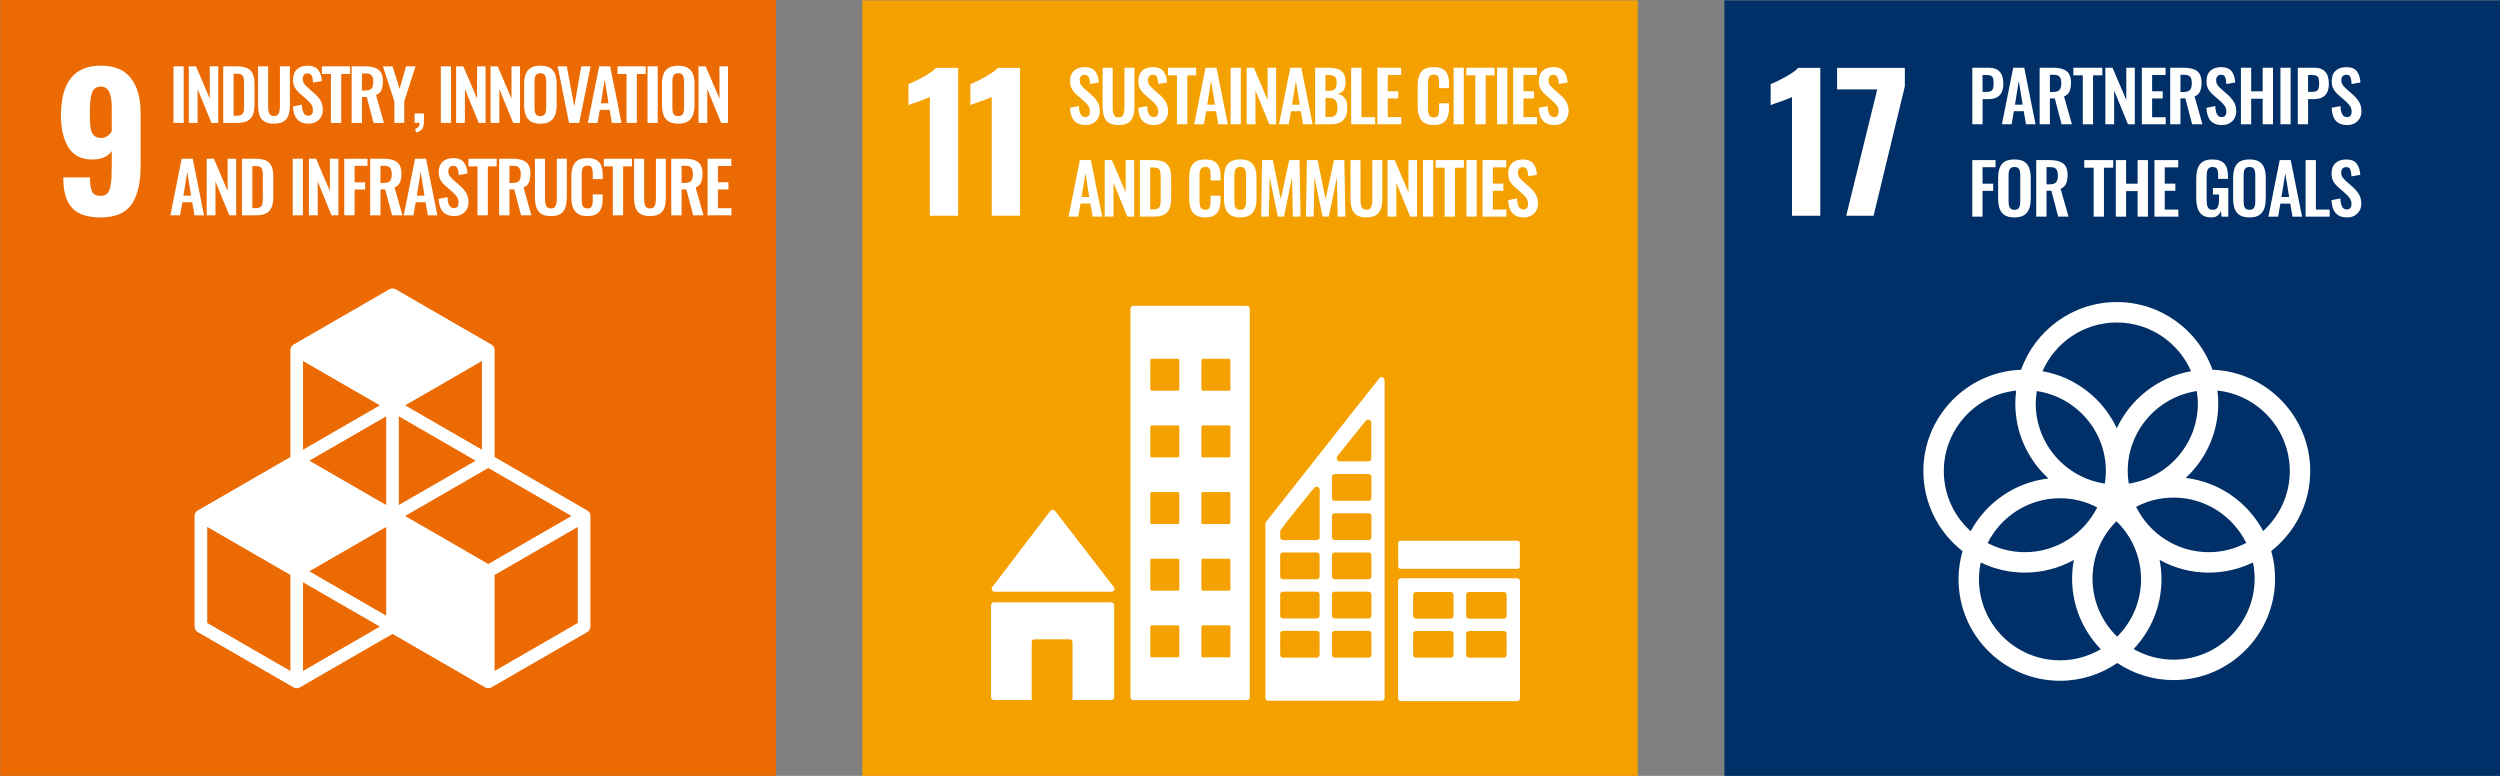 <?xml version="1.0" encoding="utf-8"?>
<!-- Generator: Adobe Illustrator 16.0.0, SVG Export Plug-In . SVG Version: 6.00 Build 0)  -->
<!DOCTYPE svg PUBLIC "-//W3C//DTD SVG 1.1//EN" "http://www.w3.org/Graphics/SVG/1.1/DTD/svg11.dtd">
<svg version="1.1" id="レイヤー_1" xmlns="http://www.w3.org/2000/svg" xmlns:xlink="http://www.w3.org/1999/xlink" x="0px"
	 y="0px" width="232px" height="72px" viewBox="0 0 232 72" enable-background="new 0 0 232 72" xml:space="preserve">
<rect x="0" y="0" width="232" height="72" fill="#808080" stroke="none"/>
<g>
	<rect x="160.025" y="0.037" fill="#003067" width="71.973" height="71.973"/>
	<path fill="#FFFFFF" d="M166.296,9.008c-0.123,0.068-0.486,0.209-1.084,0.424c-0.475,0.157-0.773,0.266-0.896,0.322V7.805
		c0.383-0.146,0.85-0.373,1.396-0.678c0.549-0.305,0.936-0.581,1.162-0.83h2.049V20.02h-2.627V9.008z"/>
	<polygon fill="#FFFFFF" points="174.208,8.296 170.482,8.296 170.482,6.297 176.769,6.297 176.769,8.008 173.869,20.02 
		171.33,20.02 	"/>
	<path fill="#FFFFFF" d="M183.029,6.286h1.543c0.893,0,1.34,0.497,1.34,1.489c0,0.95-0.469,1.426-1.404,1.426h-0.525v2.332h-0.953
		V6.286z M184.349,8.527c0.26,0,0.436-0.055,0.525-0.166c0.09-0.109,0.135-0.307,0.135-0.591c0-0.208-0.014-0.366-0.045-0.477
		c-0.027-0.11-0.09-0.193-0.184-0.25c-0.092-0.056-0.236-0.083-0.432-0.083h-0.367v1.566H184.349z"/>
	<path fill="#FFFFFF" d="M186.824,6.287h1.025l1.049,5.246h-0.887l-0.207-1.211h-0.914l-0.215,1.211h-0.898L186.824,6.287z
		 M187.701,9.713l-0.357-2.203l-0.355,2.203H187.701z"/>
	<path fill="#FFFFFF" d="M189.279,6.285h1.266c0.551,0,0.965,0.105,1.236,0.316c0.271,0.207,0.408,0.568,0.408,1.078
		c0,0.332-0.049,0.604-0.146,0.813c-0.096,0.211-0.264,0.361-0.5,0.457l0.73,2.584h-0.959l-0.627-2.404h-0.455v2.404h-0.953V6.285z
		 M190.537,8.535c0.271,0,0.465-0.063,0.58-0.188s0.172-0.331,0.172-0.615c0-0.276-0.053-0.478-0.152-0.604
		c-0.102-0.125-0.285-0.188-0.547-0.188h-0.357v1.595H190.537z"/>
	<polygon fill="#FFFFFF" points="193.285,6.992 192.408,6.992 192.408,6.285 195.097,6.285 195.097,6.992 194.236,6.992 
		194.236,11.533 193.285,11.533 	"/>
	<polygon fill="#FFFFFF" points="195.376,6.286 196.042,6.286 197.32,9.279 197.32,6.286 198.109,6.286 198.109,11.533 
		197.476,11.533 196.191,8.398 196.191,11.533 195.376,11.533 	"/>
	<polygon fill="#FFFFFF" points="198.763,6.286 200.968,6.286 200.968,6.961 199.716,6.961 199.716,8.471 200.701,8.471 
		200.701,9.137 199.716,9.137 199.716,10.879 200.978,10.879 200.978,11.533 198.763,11.533 	"/>
	<path fill="#FFFFFF" d="M201.394,6.285h1.264c0.553,0,0.965,0.105,1.238,0.316c0.271,0.207,0.408,0.568,0.408,1.078
		c0,0.332-0.049,0.604-0.146,0.813c-0.098,0.211-0.266,0.361-0.502,0.457l0.73,2.584h-0.957L202.8,9.129h-0.455v2.404h-0.951V6.285z
		 M202.65,8.535c0.271,0,0.467-0.063,0.58-0.188c0.115-0.125,0.172-0.331,0.172-0.615c0-0.276-0.051-0.478-0.152-0.604
		c-0.102-0.125-0.285-0.188-0.547-0.188h-0.357v1.595H202.65z"/>
	<path fill="#FFFFFF" d="M205.142,11.203c-0.236-0.268-0.363-0.668-0.385-1.199l0.822-0.16c0.012,0.332,0.066,0.586,0.158,0.76
		c0.094,0.176,0.238,0.262,0.438,0.262c0.146,0,0.256-0.043,0.328-0.133c0.07-0.088,0.105-0.207,0.105-0.358
		c0-0.208-0.047-0.382-0.141-0.524c-0.092-0.143-0.238-0.303-0.436-0.48l-0.66-0.576c-0.205-0.182-0.355-0.367-0.457-0.561
		c-0.102-0.191-0.152-0.428-0.152-0.708c0-0.415,0.121-0.735,0.363-0.96s0.576-0.336,1.004-0.336c0.447,0,0.77,0.128,0.965,0.385
		c0.193,0.258,0.307,0.604,0.338,1.041l-0.824,0.141c-0.012-0.28-0.051-0.494-0.113-0.641s-0.184-0.221-0.365-0.221
		c-0.146,0-0.262,0.046-0.348,0.137c-0.084,0.09-0.125,0.209-0.125,0.356c0,0.167,0.033,0.308,0.102,0.421
		c0.07,0.112,0.178,0.234,0.324,0.369l0.656,0.576c0.244,0.221,0.438,0.449,0.574,0.687c0.141,0.238,0.209,0.517,0.209,0.836
		c0,0.251-0.055,0.474-0.166,0.667c-0.111,0.195-0.264,0.347-0.463,0.457c-0.197,0.109-0.428,0.166-0.688,0.166
		C205.732,11.605,205.376,11.471,205.142,11.203"/>
	<polygon fill="#FFFFFF" points="207.957,6.286 208.91,6.286 208.91,8.476 209.976,8.476 209.976,6.286 210.935,6.286 
		210.935,11.533 209.976,11.533 209.976,9.162 208.91,9.162 208.91,11.533 207.957,11.533 	"/>
	<rect x="211.625" y="6.285" fill="#FFFFFF" width="0.943" height="5.248"/>
	<path fill="#FFFFFF" d="M213.234,6.286h1.543c0.896,0,1.342,0.497,1.342,1.489c0,0.95-0.471,1.426-1.406,1.426h-0.523v2.332h-0.955
		V6.286z M214.558,8.527c0.26,0,0.432-0.055,0.525-0.166c0.09-0.109,0.135-0.307,0.135-0.591c0-0.208-0.016-0.366-0.045-0.477
		c-0.031-0.11-0.092-0.193-0.186-0.25c-0.092-0.056-0.238-0.083-0.43-0.083h-0.369v1.566H214.558z"/>
	<path fill="#FFFFFF" d="M216.761,11.203c-0.234-0.268-0.361-0.668-0.385-1.199l0.824-0.16c0.012,0.332,0.066,0.586,0.158,0.76
		c0.094,0.176,0.238,0.262,0.438,0.262c0.148,0,0.256-0.043,0.328-0.133c0.07-0.088,0.107-0.207,0.107-0.358
		c0-0.208-0.049-0.382-0.143-0.524c-0.092-0.143-0.238-0.303-0.436-0.48l-0.662-0.576c-0.203-0.182-0.354-0.367-0.455-0.561
		c-0.102-0.191-0.152-0.428-0.152-0.708c0-0.415,0.119-0.735,0.361-0.96s0.578-0.336,1.006-0.336c0.449,0,0.771,0.128,0.965,0.385
		c0.193,0.258,0.307,0.604,0.338,1.041l-0.822,0.141c-0.014-0.28-0.051-0.494-0.115-0.641c-0.063-0.146-0.184-0.221-0.365-0.221
		c-0.146,0-0.264,0.046-0.348,0.137c-0.084,0.09-0.127,0.209-0.127,0.356c0,0.167,0.035,0.308,0.105,0.421
		c0.068,0.112,0.176,0.234,0.322,0.369l0.656,0.576c0.246,0.221,0.438,0.449,0.576,0.687c0.137,0.238,0.207,0.517,0.207,0.836
		c0,0.251-0.055,0.474-0.164,0.667c-0.111,0.195-0.266,0.347-0.463,0.457c-0.199,0.109-0.428,0.166-0.689,0.166
		C217.353,11.605,216.998,11.471,216.761,11.203"/>
	<polygon fill="#FFFFFF" points="183.029,14.857 185.187,14.857 185.187,15.518 183.98,15.518 183.98,17.047 184.966,17.047 
		184.966,17.714 183.98,17.714 183.98,20.105 183.029,20.105 	"/>
	<path fill="#FFFFFF" d="M185.775,19.739c-0.232-0.292-0.348-0.718-0.348-1.28V16.49c0-0.558,0.115-0.979,0.348-1.265
		c0.232-0.284,0.621-0.427,1.168-0.427c0.539,0,0.926,0.143,1.158,0.427c0.232,0.285,0.35,0.707,0.35,1.265v1.969
		c0,0.558-0.117,0.982-0.352,1.276c-0.236,0.294-0.621,0.44-1.156,0.44C186.396,20.176,186.007,20.03,185.775,19.739 M187.371,19.27
		c0.072-0.135,0.109-0.328,0.109-0.584V16.27c0-0.255-0.037-0.447-0.107-0.576c-0.07-0.131-0.215-0.195-0.43-0.195
		c-0.219,0-0.363,0.066-0.436,0.198c-0.074,0.132-0.111,0.323-0.111,0.573v2.416c0,0.256,0.037,0.449,0.111,0.584
		c0.072,0.133,0.217,0.199,0.436,0.199C187.152,19.469,187.296,19.402,187.371,19.27"/>
	<path fill="#FFFFFF" d="M188.962,14.857h1.264c0.553,0,0.965,0.105,1.236,0.314c0.273,0.209,0.41,0.568,0.41,1.078
		c0,0.332-0.049,0.604-0.146,0.813s-0.266,0.361-0.504,0.456l0.734,2.584h-0.959l-0.629-2.403h-0.453v2.403h-0.953V14.857z
		 M190.218,17.105c0.273,0,0.467-0.063,0.582-0.188c0.113-0.125,0.172-0.33,0.172-0.615c0-0.277-0.053-0.478-0.152-0.604
		c-0.104-0.125-0.285-0.188-0.549-0.188h-0.355v1.594H190.218z"/>
	<polygon fill="#FFFFFF" points="194.292,15.563 193.419,15.563 193.419,14.857 196.107,14.857 196.107,15.563 195.246,15.563 
		195.246,20.104 194.292,20.104 	"/>
	<polygon fill="#FFFFFF" points="196.347,14.857 197.3,14.857 197.3,17.047 198.369,17.047 198.369,14.857 199.328,14.857 
		199.328,20.105 198.369,20.105 198.369,17.734 197.3,17.734 197.3,20.105 196.347,20.105 	"/>
	<polygon fill="#FFFFFF" points="199.935,14.857 202.14,14.857 202.14,15.531 200.888,15.531 200.888,17.041 201.873,17.041 
		201.873,17.707 200.888,17.707 200.888,19.45 202.15,19.45 202.15,20.105 199.935,20.105 	"/>
	<path fill="#FFFFFF" d="M204.136,19.713c-0.217-0.31-0.326-0.756-0.326-1.338v-1.762c0-0.601,0.111-1.053,0.338-1.357
		c0.225-0.305,0.609-0.457,1.158-0.457c0.52,0,0.891,0.129,1.115,0.386s0.336,0.639,0.336,1.144V16.6h-0.912v-0.297
		c0-0.189-0.012-0.342-0.035-0.455c-0.025-0.111-0.074-0.197-0.152-0.259c-0.072-0.061-0.188-0.091-0.338-0.091
		c-0.16,0-0.277,0.04-0.355,0.117c-0.078,0.078-0.129,0.178-0.152,0.298c-0.025,0.12-0.035,0.278-0.035,0.473v2.196
		c0,0.298,0.039,0.52,0.119,0.668c0.08,0.146,0.23,0.22,0.449,0.22c0.217,0,0.367-0.078,0.451-0.233s0.125-0.389,0.125-0.699v-0.492
		h-0.563v-0.603h1.426v2.661h-0.623l-0.064-0.512c-0.164,0.39-0.461,0.584-0.887,0.584
		C204.712,20.176,204.355,20.022,204.136,19.713"/>
	<path fill="#FFFFFF" d="M207.587,19.739c-0.232-0.292-0.352-0.718-0.352-1.28V16.49c0-0.558,0.119-0.979,0.352-1.265
		c0.232-0.284,0.623-0.427,1.166-0.427c0.539,0,0.928,0.143,1.16,0.427c0.232,0.285,0.35,0.707,0.35,1.265v1.969
		c0,0.558-0.119,0.982-0.354,1.276s-0.621,0.44-1.156,0.44C208.21,20.176,207.82,20.03,207.587,19.739 M209.181,19.27
		c0.072-0.135,0.109-0.328,0.109-0.584V16.27c0-0.255-0.035-0.447-0.105-0.576c-0.072-0.131-0.215-0.195-0.432-0.195
		c-0.215,0-0.361,0.066-0.434,0.198c-0.074,0.132-0.109,0.323-0.109,0.573v2.416c0,0.256,0.035,0.449,0.109,0.584
		c0.072,0.133,0.219,0.199,0.434,0.199C208.964,19.469,209.107,19.402,209.181,19.27"/>
	<path fill="#FFFFFF" d="M211.558,14.857h1.023l1.049,5.248h-0.887l-0.207-1.213h-0.914l-0.213,1.213h-0.9L211.558,14.857z
		 M212.431,18.284l-0.355-2.202l-0.355,2.202H212.431z"/>
	<polygon fill="#FFFFFF" points="213.96,14.857 214.914,14.857 214.914,19.45 216.191,19.45 216.191,20.105 213.96,20.105 	"/>
	<path fill="#FFFFFF" d="M216.751,19.774c-0.236-0.268-0.365-0.667-0.389-1.199l0.824-0.162c0.014,0.333,0.066,0.587,0.16,0.763
		c0.092,0.174,0.238,0.262,0.436,0.262c0.148,0,0.256-0.045,0.328-0.134c0.07-0.088,0.107-0.207,0.107-0.358
		c0-0.207-0.047-0.383-0.141-0.525c-0.092-0.143-0.238-0.303-0.438-0.479l-0.66-0.578c-0.203-0.181-0.355-0.367-0.457-0.559
		c-0.1-0.192-0.152-0.43-0.152-0.711c0-0.413,0.121-0.732,0.363-0.957c0.24-0.226,0.576-0.338,1.004-0.338
		c0.449,0,0.771,0.129,0.965,0.387c0.195,0.256,0.307,0.603,0.338,1.039l-0.822,0.142c-0.014-0.28-0.051-0.493-0.113-0.641
		c-0.064-0.147-0.186-0.22-0.367-0.22c-0.146,0-0.264,0.045-0.346,0.135c-0.086,0.091-0.129,0.21-0.129,0.357
		c0,0.168,0.037,0.309,0.105,0.42c0.07,0.113,0.178,0.235,0.322,0.37l0.656,0.575c0.246,0.222,0.438,0.449,0.576,0.688
		c0.137,0.238,0.207,0.517,0.207,0.836c0,0.25-0.055,0.473-0.164,0.668c-0.111,0.194-0.266,0.346-0.463,0.456
		c-0.199,0.11-0.428,0.165-0.688,0.165C217.341,20.176,216.986,20.042,216.751,19.774"/>
	<path fill="#FFFFFF" d="M214.388,43.721c0-5.076-4.041-9.227-9.07-9.409c-1.297-3.655-4.785-6.281-8.881-6.281
		c-4.094,0-7.582,2.626-8.877,6.281c-5.031,0.183-9.072,4.333-9.072,9.409c0,3.014,1.426,5.699,3.635,7.426
		c-0.24,0.83-0.371,1.707-0.371,2.613c0,5.189,4.225,9.416,9.418,9.416c1.971,0,3.801-0.611,5.314-1.65
		c1.496,1.002,3.293,1.586,5.227,1.586c5.191,0,9.416-4.223,9.416-9.414c0-0.891-0.127-1.748-0.357-2.563
		C212.97,49.408,214.388,46.729,214.388,43.721 M203.96,37.447c0,3.77-2.791,6.893-6.412,7.43c-0.059-0.377-0.098-0.762-0.098-1.156
		c0-3.77,2.789-6.891,6.41-7.43C203.919,36.67,203.96,37.053,203.96,37.447 M196.472,59.084c-1.408-1.367-2.285-3.275-2.285-5.387
		c0-2.08,0.85-3.963,2.217-5.328c1.408,1.369,2.285,3.277,2.285,5.391C198.689,55.836,197.841,57.721,196.472,59.084
		 M189.015,36.291c3.621,0.539,6.412,3.66,6.412,7.43c0,0.395-0.039,0.779-0.098,1.156c-3.623-0.537-6.414-3.66-6.414-7.43
		C188.916,37.053,188.957,36.67,189.015,36.291 M194.623,47.086c-1.236,2.461-3.779,4.156-6.717,4.156
		c-1.244,0-2.42-0.309-3.455-0.848c1.238-2.461,3.783-4.158,6.719-4.158C192.416,46.236,193.587,46.547,194.623,47.086
		 M198.228,47.035c1.043-0.547,2.223-0.859,3.482-0.859c2.953,0,5.51,1.719,6.742,4.207c-1.045,0.545-2.227,0.859-3.48,0.859
		C202.013,51.242,199.457,49.521,198.228,47.035 M196.437,29.927c3.084,0,5.734,1.864,6.896,4.522
		c-3.061,0.54-5.615,2.559-6.896,5.293c-1.277-2.734-3.834-4.754-6.893-5.293C190.705,31.791,193.357,29.927,196.437,29.927
		 M180.386,43.721c0-3.875,2.945-7.072,6.715-7.477c-0.051,0.395-0.08,0.797-0.08,1.203c0,2.754,1.188,5.232,3.078,6.957
		c-3.125,0.357-5.789,2.244-7.221,4.893C181.351,47.92,180.386,45.934,180.386,43.721 M183.648,53.76
		c0-0.535,0.057-1.057,0.166-1.561c1.236,0.602,2.627,0.939,4.092,0.939c1.65,0,3.199-0.428,4.549-1.174
		c-0.105,0.561-0.164,1.141-0.164,1.732c0,2.543,1.016,4.852,2.664,6.551c-1.115,0.65-2.406,1.031-3.785,1.031
		C187.021,61.279,183.648,57.904,183.648,53.76 M209.23,53.697c0,4.145-3.375,7.52-7.52,7.52c-1.352,0-2.613-0.361-3.711-0.986
		c1.6-1.689,2.586-3.967,2.586-6.471c0-0.617-0.061-1.219-0.174-1.803c1.352,0.752,2.904,1.182,4.561,1.182
		c1.471,0,2.863-0.34,4.105-0.945C209.177,52.68,209.23,53.182,209.23,53.697 M202.835,44.35c1.857-1.723,3.02-4.178,3.02-6.902
		c0-0.406-0.027-0.809-0.078-1.203c3.77,0.404,6.715,3.602,6.715,7.477c0,2.203-0.957,4.18-2.471,5.557
		C208.605,46.621,205.951,44.723,202.835,44.35"/>
</g>
<g>
	<rect x="80.019" y="0.037" fill="#F4A100" width="71.963" height="71.963"/>
	<path fill="#FFFFFF" d="M86.289,9.006c-0.125,0.068-0.486,0.209-1.085,0.423c-0.474,0.159-0.772,0.265-0.897,0.323V7.803
		c0.384-0.147,0.849-0.373,1.397-0.677c0.548-0.306,0.936-0.582,1.161-0.829h2.049v13.722h-2.625V9.006z"/>
	<path fill="#FFFFFF" d="M92.032,9.006c-0.124,0.068-0.486,0.209-1.084,0.423c-0.476,0.159-0.775,0.265-0.898,0.323V7.803
		c0.384-0.147,0.849-0.373,1.398-0.677c0.547-0.306,0.934-0.582,1.161-0.829h2.049v13.722h-2.625V9.006z"/>
	<path fill="#FFFFFF" d="M100.749,11.604c-0.314,0-0.579-0.062-0.791-0.186c-0.21-0.122-0.371-0.304-0.479-0.539
		c-0.107-0.238-0.168-0.53-0.181-0.876l0.822-0.161c0.01,0.203,0.034,0.381,0.074,0.537c0.043,0.155,0.105,0.276,0.188,0.36
		c0.086,0.084,0.197,0.126,0.335,0.126c0.154,0,0.265-0.046,0.331-0.139c0.063-0.093,0.097-0.209,0.097-0.353
		c0-0.23-0.053-0.418-0.156-0.564c-0.104-0.147-0.242-0.293-0.415-0.44l-0.66-0.583c-0.187-0.158-0.334-0.337-0.445-0.533
		c-0.108-0.197-0.165-0.439-0.165-0.729c0-0.415,0.122-0.734,0.362-0.958c0.242-0.224,0.573-0.337,0.992-0.337
		c0.247,0,0.451,0.039,0.615,0.113c0.165,0.076,0.296,0.18,0.392,0.315c0.097,0.133,0.168,0.285,0.216,0.458
		c0.047,0.17,0.078,0.349,0.09,0.539l-0.815,0.143c-0.009-0.164-0.026-0.311-0.054-0.439c-0.028-0.13-0.078-0.231-0.149-0.306
		c-0.07-0.073-0.177-0.109-0.314-0.109c-0.143,0-0.252,0.046-0.327,0.139c-0.075,0.092-0.113,0.208-0.113,0.346
		c0,0.177,0.036,0.324,0.11,0.437c0.074,0.116,0.18,0.233,0.318,0.354l0.653,0.576c0.216,0.181,0.4,0.396,0.554,0.638
		c0.154,0.245,0.231,0.539,0.231,0.883c0,0.251-0.057,0.474-0.167,0.668s-0.264,0.347-0.459,0.457
		C101.243,11.547,101.011,11.604,100.749,11.604"/>
	<path fill="#FFFFFF" d="M103.8,11.604c-0.389,0-0.691-0.072-0.907-0.214c-0.216-0.143-0.366-0.345-0.446-0.608
		c-0.083-0.265-0.124-0.58-0.124-0.947v-3.55h0.934v3.66c0,0.164,0.01,0.318,0.031,0.463c0.021,0.145,0.073,0.262,0.152,0.35
		c0.081,0.087,0.2,0.132,0.36,0.132c0.167,0,0.29-0.045,0.365-0.132c0.077-0.088,0.125-0.205,0.149-0.35s0.036-0.299,0.036-0.463
		v-3.66h0.927v3.55c0,0.367-0.041,0.682-0.124,0.947c-0.083,0.263-0.23,0.465-0.443,0.608
		C104.495,11.531,104.193,11.604,103.8,11.604"/>
	<path fill="#FFFFFF" d="M107.084,11.604c-0.316,0-0.58-0.062-0.791-0.186c-0.213-0.122-0.371-0.304-0.48-0.539
		c-0.107-0.238-0.167-0.53-0.181-0.876l0.822-0.161c0.009,0.203,0.034,0.381,0.075,0.537c0.042,0.155,0.104,0.276,0.189,0.36
		c0.083,0.084,0.195,0.126,0.332,0.126c0.156,0,0.266-0.046,0.331-0.139c0.066-0.093,0.097-0.209,0.097-0.353
		c0-0.23-0.052-0.418-0.154-0.564c-0.105-0.147-0.242-0.293-0.416-0.44l-0.66-0.583c-0.187-0.158-0.334-0.337-0.444-0.533
		c-0.111-0.197-0.165-0.439-0.165-0.729c0-0.415,0.121-0.734,0.362-0.958c0.242-0.224,0.573-0.337,0.992-0.337
		c0.245,0,0.451,0.039,0.614,0.113c0.166,0.076,0.297,0.18,0.392,0.315c0.098,0.133,0.17,0.285,0.218,0.458
		c0.047,0.17,0.077,0.349,0.09,0.539l-0.815,0.143c-0.009-0.164-0.027-0.311-0.057-0.439c-0.027-0.13-0.077-0.231-0.147-0.306
		c-0.071-0.073-0.177-0.109-0.315-0.109c-0.143,0-0.251,0.046-0.326,0.139c-0.076,0.092-0.114,0.208-0.114,0.346
		c0,0.177,0.037,0.324,0.11,0.437c0.075,0.116,0.18,0.233,0.318,0.354l0.654,0.576c0.216,0.181,0.401,0.396,0.555,0.638
		c0.153,0.245,0.229,0.539,0.229,0.883c0,0.251-0.054,0.474-0.166,0.668c-0.11,0.195-0.263,0.347-0.459,0.457
		C107.576,11.547,107.347,11.604,107.084,11.604"/>
	<polygon fill="#FFFFFF" points="109.22,11.531 109.22,6.992 108.387,6.992 108.387,6.285 111.003,6.285 111.003,6.992 
		110.181,6.992 110.181,11.531 	"/>
	<path fill="#FFFFFF" d="M110.822,11.531l1.048-5.246h1.024l1.049,5.246h-0.888l-0.206-1.21h-0.914l-0.214,1.21H110.822z
		 M112.032,9.712h0.712l-0.355-2.203L112.032,9.712z"/>
	<rect x="114.202" y="6.285" fill="#FFFFFF" width="0.946" height="5.246"/>
	<polygon fill="#FFFFFF" points="115.691,11.531 115.691,6.285 116.359,6.285 117.635,9.277 117.635,6.285 118.425,6.285 
		118.425,11.531 117.792,11.531 116.508,8.396 116.508,11.531 	"/>
	<path fill="#FFFFFF" d="M118.69,11.531l1.049-5.246h1.024l1.05,5.246h-0.887l-0.209-1.21h-0.912l-0.215,1.21H118.69z
		 M119.902,9.712h0.712l-0.355-2.203L119.902,9.712z"/>
	<path fill="#FFFFFF" d="M122.044,11.531V6.285h1.291c0.233,0,0.441,0.021,0.63,0.066c0.188,0.042,0.351,0.113,0.487,0.216
		c0.136,0.101,0.239,0.239,0.313,0.411c0.074,0.172,0.11,0.39,0.11,0.655c0,0.21-0.029,0.392-0.086,0.543
		c-0.059,0.15-0.145,0.27-0.256,0.36c-0.113,0.088-0.254,0.147-0.421,0.177c0.206,0.035,0.378,0.106,0.514,0.218
		c0.136,0.11,0.238,0.253,0.306,0.43c0.066,0.179,0.1,0.392,0.1,0.642c0,0.25-0.031,0.472-0.095,0.663
		c-0.062,0.192-0.154,0.354-0.278,0.48c-0.123,0.126-0.276,0.223-0.458,0.288c-0.186,0.065-0.4,0.097-0.646,0.097H122.044z
		 M123.004,8.43h0.324c0.19,0,0.338-0.029,0.439-0.086c0.104-0.054,0.177-0.143,0.218-0.258c0.041-0.117,0.061-0.264,0.061-0.44
		c0-0.186-0.031-0.33-0.093-0.432c-0.063-0.101-0.158-0.17-0.283-0.206c-0.124-0.037-0.285-0.055-0.478-0.055h-0.188V8.43z
		 M123.004,10.858h0.363c0.287,0,0.484-0.071,0.589-0.211c0.104-0.14,0.156-0.357,0.156-0.65c0-0.211-0.025-0.383-0.075-0.515
		c-0.05-0.131-0.131-0.229-0.247-0.294c-0.113-0.066-0.265-0.098-0.455-0.098h-0.331V10.858z"/>
	<polygon fill="#FFFFFF" points="125.388,11.531 125.388,6.285 126.346,6.285 126.346,10.87 127.615,10.87 127.615,11.531 	"/>
	<polygon fill="#FFFFFF" points="127.823,11.531 127.823,6.285 130.024,6.285 130.024,6.958 128.783,6.958 128.783,8.468 
		129.759,8.468 129.759,9.136 128.783,9.136 128.783,10.87 130.038,10.87 130.038,11.531 	"/>
	<path fill="#FFFFFF" d="M133.05,11.604c-0.385,0-0.687-0.076-0.903-0.229c-0.218-0.149-0.369-0.357-0.458-0.617
		c-0.086-0.262-0.129-0.563-0.129-0.904V7.982c0-0.358,0.043-0.668,0.129-0.933c0.089-0.263,0.24-0.467,0.458-0.607
		c0.217-0.143,0.519-0.215,0.903-0.215c0.362,0,0.648,0.061,0.852,0.185c0.204,0.124,0.352,0.299,0.438,0.529
		c0.086,0.229,0.129,0.494,0.129,0.797v0.439h-0.919V7.723c0-0.146-0.007-0.281-0.023-0.401c-0.016-0.122-0.057-0.218-0.124-0.288
		c-0.066-0.072-0.182-0.108-0.345-0.108c-0.165,0-0.285,0.039-0.36,0.113c-0.074,0.075-0.124,0.177-0.145,0.305
		c-0.022,0.127-0.034,0.271-0.034,0.43v2.28c0,0.19,0.016,0.346,0.046,0.47c0.031,0.124,0.086,0.216,0.165,0.279
		c0.079,0.062,0.188,0.094,0.328,0.094c0.159,0,0.271-0.037,0.34-0.113c0.065-0.076,0.108-0.175,0.127-0.301
		c0.016-0.125,0.025-0.265,0.025-0.421V9.588h0.919v0.421c0,0.312-0.041,0.586-0.122,0.827c-0.084,0.24-0.227,0.428-0.431,0.563
		C133.709,11.535,133.422,11.604,133.05,11.604"/>
	<rect x="134.897" y="6.285" fill="#FFFFFF" width="0.944" height="5.246"/>
	<polygon fill="#FFFFFF" points="136.911,11.531 136.911,6.992 136.077,6.992 136.077,6.285 138.693,6.285 138.693,6.992 
		137.871,6.992 137.871,11.531 	"/>
	<rect x="138.93" y="6.285" fill="#FFFFFF" width="0.945" height="5.246"/>
	<polygon fill="#FFFFFF" points="140.421,11.531 140.421,6.285 142.623,6.285 142.623,6.958 141.379,6.958 141.379,8.468 
		142.358,8.468 142.358,9.136 141.379,9.136 141.379,10.87 142.636,10.87 142.636,11.531 	"/>
	<path fill="#FFFFFF" d="M144.25,11.604c-0.315,0-0.578-0.062-0.791-0.186c-0.211-0.122-0.371-0.304-0.48-0.539
		c-0.106-0.238-0.167-0.53-0.179-0.876l0.822-0.161c0.009,0.203,0.032,0.381,0.072,0.537c0.043,0.155,0.104,0.276,0.19,0.36
		c0.084,0.084,0.195,0.126,0.333,0.126c0.154,0,0.265-0.046,0.331-0.139c0.063-0.093,0.097-0.209,0.097-0.353
		c0-0.23-0.052-0.418-0.156-0.564c-0.104-0.147-0.242-0.293-0.414-0.44l-0.661-0.583c-0.187-0.158-0.333-0.337-0.444-0.533
		c-0.108-0.197-0.165-0.439-0.165-0.729c0-0.415,0.122-0.734,0.362-0.958c0.242-0.224,0.573-0.337,0.992-0.337
		c0.247,0,0.45,0.039,0.613,0.113c0.166,0.076,0.297,0.18,0.395,0.315c0.098,0.133,0.168,0.285,0.215,0.458
		c0.048,0.17,0.079,0.349,0.093,0.539l-0.817,0.143c-0.009-0.164-0.027-0.311-0.055-0.439c-0.029-0.13-0.079-0.231-0.149-0.306
		c-0.07-0.073-0.177-0.109-0.314-0.109c-0.143,0-0.252,0.046-0.326,0.139c-0.075,0.092-0.113,0.208-0.113,0.346
		c0,0.177,0.036,0.324,0.108,0.437c0.075,0.116,0.182,0.233,0.319,0.354l0.655,0.576c0.215,0.181,0.398,0.396,0.553,0.638
		c0.153,0.245,0.23,0.539,0.23,0.883c0,0.251-0.057,0.474-0.167,0.668c-0.109,0.195-0.264,0.347-0.458,0.457
		C144.743,11.547,144.512,11.604,144.25,11.604"/>
	<path fill="#FFFFFF" d="M99.163,20.101l1.048-5.247h1.023l1.05,5.247h-0.888l-0.207-1.21h-0.914l-0.213,1.21H99.163z
		 M100.373,18.281h0.712l-0.356-2.202L100.373,18.281z"/>
	<polygon fill="#FFFFFF" points="102.518,20.103 102.518,14.855 103.184,14.855 104.461,17.848 104.461,14.855 105.25,14.855 
		105.25,20.103 104.616,20.103 103.333,16.967 103.333,20.103 	"/>
	<path fill="#FFFFFF" d="M105.782,20.101v-5.247h1.237c0.428,0,0.761,0.06,1.001,0.176c0.24,0.117,0.41,0.295,0.512,0.538
		c0.102,0.242,0.151,0.548,0.151,0.919v1.917c0,0.38-0.05,0.696-0.151,0.949c-0.102,0.253-0.27,0.441-0.505,0.563
		c-0.235,0.124-0.56,0.185-0.968,0.185H105.782z M106.74,19.434h0.292c0.22,0,0.377-0.039,0.472-0.117s0.153-0.19,0.175-0.34
		c0.021-0.148,0.032-0.331,0.032-0.547v-2.008c0-0.212-0.015-0.383-0.045-0.511c-0.031-0.13-0.093-0.226-0.188-0.286
		c-0.095-0.061-0.249-0.09-0.459-0.09h-0.279V19.434z"/>
	<path fill="#FFFFFF" d="M111.844,20.173c-0.384,0-0.685-0.075-0.904-0.227c-0.219-0.152-0.37-0.358-0.457-0.619
		c-0.086-0.26-0.129-0.563-0.129-0.904v-1.871c0-0.359,0.043-0.67,0.129-0.934c0.086-0.264,0.238-0.465,0.457-0.608
		c0.219-0.143,0.52-0.214,0.904-0.214c0.363,0,0.646,0.063,0.853,0.185c0.204,0.125,0.35,0.299,0.438,0.529
		c0.086,0.228,0.129,0.494,0.129,0.796v0.439h-0.921v-0.453c0-0.146-0.006-0.281-0.021-0.401c-0.016-0.121-0.057-0.217-0.125-0.288
		c-0.065-0.073-0.181-0.106-0.345-0.106s-0.284,0.036-0.359,0.112c-0.076,0.076-0.125,0.178-0.147,0.305
		c-0.021,0.127-0.032,0.271-0.032,0.431v2.281c0,0.189,0.015,0.347,0.045,0.469c0.029,0.123,0.086,0.215,0.166,0.279
		c0.079,0.063,0.188,0.094,0.327,0.094c0.16,0,0.273-0.037,0.34-0.114c0.067-0.075,0.11-0.174,0.125-0.3
		c0.018-0.126,0.026-0.267,0.026-0.42v-0.473h0.921v0.421c0,0.311-0.041,0.584-0.125,0.825c-0.082,0.24-0.224,0.428-0.429,0.564
		S112.214,20.173,111.844,20.173"/>
	<path fill="#FFFFFF" d="M115.089,20.173c-0.372,0-0.666-0.069-0.887-0.208c-0.221-0.137-0.378-0.336-0.473-0.596
		c-0.094-0.259-0.142-0.566-0.142-0.919v-1.963c0-0.354,0.047-0.657,0.142-0.911c0.095-0.252,0.252-0.445,0.473-0.58
		c0.221-0.134,0.515-0.201,0.887-0.201c0.38,0,0.68,0.067,0.897,0.201c0.218,0.135,0.376,0.327,0.474,0.58
		c0.098,0.254,0.145,0.556,0.145,0.911v1.97c0,0.349-0.047,0.653-0.145,0.91c-0.098,0.256-0.256,0.454-0.474,0.595
		C115.769,20.103,115.469,20.173,115.089,20.173 M115.089,19.467c0.161,0,0.277-0.035,0.354-0.103
		c0.075-0.07,0.127-0.165,0.153-0.285s0.037-0.254,0.037-0.396v-2.415c0-0.147-0.011-0.279-0.037-0.396
		c-0.026-0.115-0.078-0.207-0.153-0.274c-0.076-0.068-0.193-0.102-0.354-0.102c-0.149,0-0.265,0.034-0.342,0.102
		c-0.08,0.067-0.131,0.159-0.156,0.274c-0.025,0.118-0.04,0.249-0.04,0.396v2.415c0,0.143,0.013,0.276,0.037,0.396
		c0.023,0.12,0.073,0.215,0.151,0.285C114.817,19.432,114.934,19.467,115.089,19.467"/>
	<polygon fill="#FFFFFF" points="117.033,20.103 117.123,14.855 118.115,14.855 118.859,18.488 119.636,14.855 120.595,14.855 
		120.693,20.103 119.979,20.103 119.902,16.455 119.157,20.103 118.581,20.103 117.823,16.442 117.751,20.103 	"/>
	<polygon fill="#FFFFFF" points="121.191,20.103 121.282,14.855 122.273,14.855 123.016,18.488 123.793,14.855 124.753,14.855 
		124.851,20.103 124.137,20.103 124.06,16.455 123.315,20.103 122.738,20.103 121.981,16.442 121.909,20.103 	"/>
	<path fill="#FFFFFF" d="M126.799,20.173c-0.388,0-0.691-0.072-0.906-0.213c-0.216-0.143-0.365-0.345-0.446-0.609
		c-0.082-0.264-0.122-0.578-0.122-0.946v-3.548h0.931v3.658c0,0.165,0.011,0.319,0.034,0.462c0.021,0.145,0.07,0.263,0.151,0.351
		c0.079,0.088,0.199,0.131,0.358,0.131c0.17,0,0.289-0.043,0.366-0.131s0.127-0.206,0.149-0.351
		c0.023-0.143,0.037-0.297,0.037-0.462v-3.658h0.924v3.548c0,0.368-0.041,0.682-0.122,0.946c-0.082,0.264-0.229,0.466-0.444,0.609
		C127.497,20.101,127.193,20.173,126.799,20.173"/>
	<polygon fill="#FFFFFF" points="128.762,20.103 128.762,14.855 129.428,14.855 130.707,17.848 130.707,14.855 131.497,14.855 
		131.497,20.103 130.863,20.103 129.579,16.967 129.579,20.103 	"/>
	<rect x="132.051" y="14.854" fill="#FFFFFF" width="0.947" height="5.247"/>
	<polygon fill="#FFFFFF" points="134.068,20.103 134.068,15.561 133.232,15.561 133.232,14.855 135.848,14.855 135.848,15.561 
		135.026,15.561 135.026,20.103 	"/>
	<rect x="136.088" y="14.854" fill="#FFFFFF" width="0.944" height="5.247"/>
	<polygon fill="#FFFFFF" points="137.579,20.103 137.579,14.855 139.78,14.855 139.78,15.529 138.537,15.529 138.537,17.038 
		139.515,17.038 139.515,17.706 138.537,17.706 138.537,19.441 139.793,19.441 139.793,20.103 	"/>
	<path fill="#FFFFFF" d="M141.407,20.173c-0.315,0-0.58-0.062-0.791-0.184c-0.213-0.124-0.371-0.305-0.48-0.542
		c-0.106-0.238-0.167-0.53-0.181-0.875l0.822-0.161c0.009,0.203,0.034,0.381,0.074,0.537c0.043,0.155,0.104,0.275,0.188,0.359
		c0.084,0.085,0.197,0.127,0.333,0.127c0.156,0,0.268-0.046,0.331-0.139c0.065-0.093,0.097-0.209,0.097-0.352
		c0-0.23-0.052-0.418-0.153-0.564c-0.104-0.147-0.243-0.293-0.415-0.44l-0.661-0.583c-0.186-0.159-0.333-0.337-0.444-0.534
		c-0.11-0.197-0.165-0.439-0.165-0.729c0-0.413,0.122-0.735,0.362-0.958c0.242-0.225,0.573-0.337,0.992-0.337
		c0.244,0,0.45,0.039,0.613,0.114c0.166,0.075,0.297,0.179,0.393,0.314c0.097,0.132,0.17,0.285,0.217,0.457
		c0.048,0.171,0.077,0.351,0.091,0.541l-0.815,0.143c-0.009-0.166-0.027-0.312-0.057-0.442c-0.027-0.129-0.077-0.231-0.147-0.305
		s-0.176-0.109-0.314-0.109c-0.143,0-0.251,0.046-0.326,0.14c-0.075,0.093-0.113,0.207-0.113,0.345c0,0.178,0.036,0.323,0.108,0.437
		c0.075,0.115,0.182,0.233,0.319,0.354l0.652,0.577c0.218,0.181,0.401,0.394,0.556,0.639c0.153,0.242,0.229,0.539,0.229,0.883
		c0,0.25-0.055,0.473-0.165,0.668c-0.109,0.193-0.263,0.347-0.46,0.456C141.898,20.117,141.669,20.173,141.407,20.173"/>
	<path fill="#FFFFFF" d="M92.29,54.91h0.111h10.764c0.147,0,0.266-0.121,0.266-0.269c0-0.069-0.027-0.13-0.07-0.178l-0.016-0.015
		l-5.409-7l-0.052-0.059c-0.05-0.053-0.12-0.087-0.197-0.087c-0.068,0-0.128,0.027-0.176,0.068l-0.033,0.037l-0.051,0.058
		l-5.277,6.927l-0.081,0.1c-0.029,0.041-0.045,0.093-0.045,0.148C92.023,54.789,92.143,54.91,92.29,54.91"/>
	<path fill="#FFFFFF" d="M103.131,55.896H92.235c-0.147,0-0.266,0.119-0.266,0.266v8.528c0,0.147,0.119,0.268,0.266,0.268h3.507
		v-5.364c0-0.149,0.118-0.267,0.266-0.267h3.256c0.147,0,0.266,0.117,0.266,0.267v5.364h3.6c0.147,0,0.267-0.12,0.267-0.268v-8.528
		C103.398,56.016,103.279,55.896,103.131,55.896"/>
	<path fill="#FFFFFF" d="M140.791,53.664h-10.786c-0.146,0-0.264,0.113-0.264,0.256v10.891c0,0.141,0.118,0.256,0.264,0.256h10.786
		c0.145,0,0.263-0.115,0.263-0.256V53.92C141.053,53.777,140.935,53.664,140.791,53.664 M134.887,60.773
		c0,0.143-0.115,0.259-0.263,0.259h-3.221c-0.147,0-0.265-0.116-0.265-0.259v-1.959c0-0.143,0.117-0.257,0.265-0.257h3.221
		c0.147,0,0.263,0.114,0.263,0.257V60.773z M134.887,57.154c0,0.143-0.115,0.259-0.263,0.259h-3.221
		c-0.147,0-0.265-0.116-0.265-0.259v-1.959c0-0.141,0.117-0.256,0.265-0.256h3.221c0.147,0,0.263,0.115,0.263,0.256V57.154z
		 M139.812,60.773c0,0.143-0.116,0.259-0.263,0.259h-3.222c-0.146,0-0.265-0.116-0.265-0.259v-1.959
		c0-0.143,0.118-0.257,0.265-0.257h3.222c0.146,0,0.263,0.114,0.263,0.257V60.773z M139.812,57.154c0,0.143-0.116,0.259-0.263,0.259
		h-3.222c-0.146,0-0.265-0.116-0.265-0.259v-1.959c0-0.141,0.118-0.256,0.265-0.256h3.222c0.146,0,0.263,0.115,0.263,0.256V57.154z"
		/>
	<path fill="#FFFFFF" d="M115.72,28.386h-10.553c-0.141,0-0.259,0.116-0.259,0.261v36.068c0,0.141,0.118,0.257,0.259,0.257h10.553
		c0.142,0,0.259-0.116,0.259-0.257V28.646C115.979,28.501,115.861,28.386,115.72,28.386 M109.442,60.862
		c0,0.077-0.062,0.139-0.138,0.139h-2.417c-0.076,0-0.138-0.062-0.138-0.139v-2.693c0-0.075,0.062-0.138,0.138-0.138h2.417
		c0.076,0,0.138,0.063,0.138,0.138V60.862z M109.442,54.678c0,0.078-0.062,0.139-0.138,0.139h-2.417
		c-0.076,0-0.138-0.061-0.138-0.139v-2.692c0-0.078,0.062-0.138,0.138-0.138h2.417c0.076,0,0.138,0.06,0.138,0.138V54.678z
		 M109.442,48.494c0,0.077-0.062,0.138-0.138,0.138h-2.417c-0.076,0-0.138-0.061-0.138-0.138V45.8c0-0.076,0.062-0.139,0.138-0.139
		h2.417c0.076,0,0.138,0.063,0.138,0.139V48.494z M109.442,42.31c0,0.075-0.062,0.138-0.138,0.138h-2.417
		c-0.076,0-0.138-0.063-0.138-0.138v-2.693c0-0.077,0.062-0.139,0.138-0.139h2.417c0.076,0,0.138,0.062,0.138,0.139V42.31z
		 M109.442,36.125c0,0.076-0.062,0.138-0.138,0.138h-2.417c-0.076,0-0.138-0.062-0.138-0.138v-2.693
		c0-0.077,0.062-0.138,0.138-0.138h2.417c0.076,0,0.138,0.061,0.138,0.138V36.125z M114.181,60.862c0,0.077-0.061,0.139-0.138,0.139
		h-2.417c-0.077,0-0.138-0.062-0.138-0.139v-2.693c0-0.075,0.062-0.138,0.138-0.138h2.417c0.077,0,0.138,0.063,0.138,0.138V60.862z
		 M114.181,54.678c0,0.078-0.061,0.139-0.138,0.139h-2.417c-0.077,0-0.138-0.061-0.138-0.139v-2.692
		c0-0.078,0.062-0.138,0.138-0.138h2.417c0.077,0,0.138,0.06,0.138,0.138V54.678z M114.181,48.494c0,0.077-0.061,0.138-0.138,0.138
		h-2.417c-0.077,0-0.138-0.061-0.138-0.138V45.8c0-0.076,0.062-0.139,0.138-0.139h2.417c0.077,0,0.138,0.063,0.138,0.139V48.494z
		 M114.181,42.31c0,0.075-0.061,0.138-0.138,0.138h-2.417c-0.077,0-0.138-0.063-0.138-0.138v-2.693c0-0.077,0.062-0.139,0.138-0.139
		h2.417c0.077,0,0.138,0.062,0.138,0.139V42.31z M114.181,36.125c0,0.076-0.061,0.138-0.138,0.138h-2.417
		c-0.077,0-0.138-0.062-0.138-0.138v-2.693c0-0.077,0.062-0.138,0.138-0.138h2.417c0.077,0,0.138,0.061,0.138,0.138V36.125z"/>
	<path fill="#FFFFFF" d="M141.042,52.567c0,0.122-0.098,0.219-0.217,0.219H129.97c-0.12,0-0.218-0.097-0.218-0.219v-2.17
		c0-0.12,0.098-0.217,0.218-0.217h10.854c0.119,0,0.217,0.097,0.217,0.217V52.567z"/>
	<path fill="#FFFFFF" d="M128.468,35.197c-0.036-0.115-0.138-0.202-0.265-0.202c-0.057,0-0.106,0.021-0.152,0.05
		c-0.007,0.005-0.011,0.009-0.021,0.014l-0.088,0.112l-10.372,13.158l-0.048,0.064c-0.054,0.052-0.087,0.124-0.09,0.205v0.018
		v16.151c0,0.143,0.116,0.258,0.259,0.258h10.543c0.143,0,0.258-0.115,0.258-0.258V35.306
		C128.493,35.267,128.484,35.229,128.468,35.197 M124.101,42.343l0.075-0.093c0.709-0.91,1.904-2.383,2.486-3.099l0.077-0.09
		c0.057-0.067,0.141-0.11,0.233-0.11c0.146,0,0.259,0.105,0.285,0.241v0.115v0.096v3.118c0,0.161-0.127,0.289-0.285,0.296
		c-0.004,0-0.009,0.003-0.014,0.003c-0.004,0-0.007-0.003-0.011-0.003h-2.465h-0.129c-0.005,0-0.009,0.003-0.014,0.003
		s-0.007-0.003-0.012-0.003c-0.158-0.007-0.287-0.135-0.287-0.296C124.042,42.454,124.063,42.393,124.101,42.343 M122.458,60.771
		c0,0.144-0.112,0.258-0.256,0.258h-3.146c-0.143,0-0.257-0.114-0.257-0.258v-1.969c0-0.142,0.114-0.258,0.257-0.258h3.146
		c0.144,0,0.256,0.116,0.256,0.258V60.771z M122.458,57.134c0,0.144-0.112,0.258-0.256,0.258h-3.146
		c-0.143,0-0.257-0.114-0.257-0.258v-1.969c0-0.145,0.114-0.258,0.257-0.258h3.146c0.144,0,0.256,0.113,0.256,0.258V57.134z
		 M122.458,53.495c0,0.142-0.112,0.258-0.256,0.258h-3.146c-0.143,0-0.257-0.116-0.257-0.258v-1.969
		c0-0.144,0.114-0.259,0.257-0.259h3.146c0.144,0,0.256,0.115,0.256,0.259V53.495z M122.468,45.523v0.094v4.244
		c0,0.143-0.116,0.258-0.259,0.258h-3.145c-0.144,0-0.259-0.115-0.259-0.258v-0.524v-0.021c0.002-0.035,0.008-0.066,0.019-0.098
		c0.006-0.009,0.009-0.014,0.018-0.029c0.007-0.013,0.015-0.022,0.022-0.034c0.007-0.013,0.021-0.028,0.029-0.043
		c0.402-0.575,2.216-2.809,2.978-3.744l0.077-0.092c0.055-0.066,0.139-0.109,0.231-0.109c0.146,0,0.261,0.104,0.288,0.241V45.523z
		 M127.268,60.771c0,0.144-0.118,0.258-0.259,0.258h-3.144c-0.146,0-0.261-0.114-0.261-0.258v-1.969
		c0-0.142,0.115-0.258,0.261-0.258h3.144c0.141,0,0.259,0.116,0.259,0.258V60.771z M127.268,57.134c0,0.144-0.118,0.258-0.259,0.258
		h-3.144c-0.146,0-0.261-0.114-0.261-0.258v-1.969c0-0.145,0.115-0.258,0.261-0.258h3.144c0.141,0,0.259,0.113,0.259,0.258V57.134z
		 M127.268,53.495c0,0.142-0.118,0.258-0.259,0.258h-3.144c-0.146,0-0.261-0.116-0.261-0.258v-1.969
		c0-0.144,0.115-0.259,0.261-0.259h3.144c0.141,0,0.259,0.115,0.259,0.259V53.495z M127.268,49.856c0,0.143-0.118,0.257-0.259,0.257
		h-3.144c-0.146,0-0.261-0.114-0.261-0.257v-1.968c0-0.145,0.115-0.259,0.261-0.259h3.144c0.141,0,0.259,0.114,0.259,0.259V49.856z
		 M127.268,46.219c0,0.143-0.118,0.257-0.259,0.257h-3.144c-0.146,0-0.261-0.114-0.261-0.257v-1.97c0-0.144,0.115-0.259,0.261-0.259
		h3.144c0.141,0,0.259,0.115,0.259,0.259V46.219z"/>
</g>
<g>
	<rect x="0.022" fill="#EC6A02" width="71.999" height="71.999"/>
	<path fill="#FFFFFF" d="M6.701,19.304c-0.537-0.582-0.812-1.46-0.822-2.635v-0.204h2.475c0,0.622,0.064,1.061,0.196,1.322
		c0.129,0.259,0.396,0.39,0.804,0.39c0.282,0,0.495-0.085,0.635-0.254c0.141-0.169,0.24-0.449,0.297-0.84
		c0.057-0.389,0.084-0.95,0.084-1.685v-1.39c-0.146,0.248-0.378,0.443-0.695,0.584c-0.315,0.141-0.683,0.212-1.101,0.212
		c-1.018,0-1.758-0.373-2.22-1.119c-0.464-0.747-0.696-1.734-0.696-2.967c0-3.085,1.232-4.626,3.696-4.626
		c1.265,0,2.198,0.39,2.796,1.168c0.6,0.78,0.898,1.854,0.898,3.222v4.999c0,1.48-0.274,2.633-0.822,3.458
		c-0.548,0.824-1.511,1.237-2.89,1.237C8.115,20.177,7.238,19.886,6.701,19.304 M10.37,12.177V9.991
		c0-0.599-0.072-1.073-0.219-1.423c-0.148-0.351-0.413-0.526-0.797-0.526c-0.408,0-0.679,0.19-0.814,0.568
		c-0.135,0.377-0.204,0.98-0.204,1.805c0,0.586,0.018,1.037,0.051,1.347c0.034,0.31,0.127,0.563,0.28,0.753
		c0.152,0.193,0.386,0.289,0.704,0.289C9.788,12.804,10.123,12.595,10.37,12.177"/>
	<rect x="16.102" y="6.156" fill="#FFFFFF" width="0.945" height="5.25"/>
	<polygon fill="#FFFFFF" points="17.521,11.406 17.521,6.156 18.188,6.156 19.465,9.152 19.465,6.156 20.255,6.156 20.255,11.406 
		19.621,11.406 18.337,8.269 18.337,11.406 	"/>
	<path fill="#FFFFFF" d="M20.715,11.406V6.158h1.237c0.428,0,0.763,0.058,1.003,0.174c0.24,0.117,0.409,0.295,0.511,0.539
		c0.101,0.241,0.152,0.549,0.152,0.921v1.917c0,0.38-0.051,0.697-0.152,0.949c-0.102,0.252-0.269,0.441-0.505,0.564
		c-0.236,0.124-0.559,0.184-0.969,0.184H20.715z M21.675,10.739h0.291c0.22,0,0.378-0.038,0.474-0.116
		c0.094-0.079,0.153-0.192,0.176-0.34c0.021-0.15,0.031-0.332,0.031-0.548v-2.01c0-0.211-0.016-0.382-0.045-0.512
		c-0.03-0.129-0.093-0.225-0.188-0.286c-0.095-0.059-0.249-0.09-0.461-0.09h-0.278V10.739z"/>
	<path fill="#FFFFFF" d="M25.427,11.478c-0.389,0-0.692-0.072-0.907-0.215c-0.218-0.141-0.367-0.346-0.448-0.608
		c-0.081-0.262-0.124-0.579-0.124-0.947V6.156h0.934v3.663c0,0.164,0.011,0.318,0.033,0.464c0.021,0.143,0.072,0.26,0.151,0.348
		c0.081,0.091,0.2,0.134,0.361,0.134c0.169,0,0.29-0.043,0.365-0.134c0.076-0.087,0.126-0.205,0.149-0.348
		c0.024-0.146,0.036-0.3,0.036-0.464V6.156h0.928v3.551c0,0.368-0.043,0.685-0.125,0.947c-0.082,0.263-0.23,0.467-0.444,0.608
		C26.124,11.406,25.82,11.478,25.427,11.478"/>
	<path fill="#FFFFFF" d="M28.641,11.478c-0.315,0-0.579-0.062-0.791-0.186c-0.21-0.122-0.371-0.302-0.479-0.541
		c-0.108-0.237-0.167-0.528-0.182-0.874l0.823-0.162c0.009,0.203,0.034,0.381,0.074,0.538c0.042,0.155,0.104,0.275,0.189,0.359
		c0.083,0.084,0.195,0.126,0.334,0.126c0.155,0,0.265-0.047,0.331-0.139c0.064-0.093,0.096-0.21,0.096-0.354
		c0-0.23-0.051-0.417-0.156-0.564c-0.104-0.146-0.242-0.294-0.414-0.441l-0.662-0.583c-0.186-0.16-0.333-0.337-0.444-0.534
		c-0.108-0.197-0.165-0.44-0.165-0.729c0-0.416,0.12-0.734,0.362-0.959s0.574-0.337,0.993-0.337c0.246,0,0.452,0.039,0.615,0.115
		c0.165,0.075,0.296,0.18,0.393,0.313c0.098,0.134,0.17,0.286,0.218,0.457c0.048,0.17,0.077,0.35,0.09,0.541l-0.815,0.141
		c-0.01-0.164-0.028-0.311-0.057-0.439c-0.029-0.13-0.078-0.232-0.149-0.306c-0.072-0.074-0.177-0.11-0.315-0.11
		c-0.142,0-0.251,0.047-0.326,0.14c-0.075,0.092-0.114,0.208-0.114,0.347c0,0.177,0.038,0.323,0.111,0.438s0.178,0.231,0.318,0.353
		l0.654,0.577c0.216,0.182,0.4,0.394,0.554,0.638c0.152,0.246,0.23,0.539,0.23,0.885c0,0.25-0.056,0.473-0.167,0.668
		c-0.109,0.196-0.263,0.346-0.458,0.457C29.135,11.423,28.905,11.478,28.641,11.478"/>
	<polygon fill="#FFFFFF" points="30.708,11.406 30.708,6.863 29.873,6.863 29.873,6.156 32.49,6.156 32.49,6.863 31.667,6.863 
		31.667,11.406 	"/>
	<path fill="#FFFFFF" d="M32.633,11.406V6.158h1.257c0.355,0,0.653,0.042,0.897,0.126c0.243,0.084,0.43,0.228,0.558,0.43
		c0.126,0.205,0.191,0.48,0.191,0.83c0,0.212-0.02,0.402-0.058,0.57c-0.039,0.169-0.105,0.312-0.198,0.431
		c-0.093,0.119-0.221,0.21-0.385,0.276l0.732,2.585h-0.959l-0.635-2.403h-0.44v2.403H32.633z M33.592,8.399h0.298
		c0.185,0,0.334-0.026,0.444-0.081c0.109-0.055,0.189-0.141,0.237-0.259c0.046-0.118,0.07-0.271,0.07-0.457
		c0-0.264-0.048-0.462-0.146-0.594c-0.097-0.13-0.282-0.198-0.553-0.198h-0.35V8.399z"/>
	<polygon fill="#FFFFFF" points="36.599,11.406 36.599,9.404 35.536,6.156 36.43,6.156 37.079,8.238 37.688,6.156 38.563,6.156 
		37.512,9.404 37.512,11.406 	"/>
	<path fill="#FFFFFF" d="M38.614,12.288l-0.091-0.324c0.117-0.035,0.215-0.097,0.299-0.185c0.082-0.089,0.123-0.213,0.123-0.373
		h-0.467v-0.875h0.863v0.798c0,0.277-0.062,0.493-0.182,0.652C39.038,12.138,38.856,12.24,38.614,12.288"/>
	<rect x="40.908" y="6.156" fill="#FFFFFF" width="0.946" height="5.25"/>
	<polygon fill="#FFFFFF" points="42.328,11.406 42.328,6.156 42.995,6.156 44.272,9.152 44.272,6.156 45.064,6.156 45.064,11.406 
		44.428,11.406 43.144,8.269 43.144,11.406 	"/>
	<polygon fill="#FFFFFF" points="45.522,11.406 45.522,6.156 46.189,6.156 47.467,9.152 47.467,6.156 48.258,6.156 48.258,11.406 
		47.622,11.406 46.339,8.269 46.339,11.406 	"/>
	<path fill="#FFFFFF" d="M50.143,11.479c-0.372,0-0.667-0.07-0.889-0.208c-0.219-0.139-0.377-0.337-0.472-0.596
		c-0.095-0.26-0.143-0.567-0.143-0.921V7.79c0-0.354,0.048-0.658,0.143-0.911c0.095-0.252,0.252-0.446,0.472-0.58
		c0.222-0.134,0.518-0.2,0.889-0.2c0.38,0,0.68,0.066,0.898,0.2c0.218,0.134,0.375,0.327,0.473,0.58
		C51.61,7.132,51.66,7.437,51.66,7.79v1.97c0,0.35-0.049,0.655-0.146,0.912c-0.098,0.257-0.255,0.455-0.473,0.596
		S50.523,11.479,50.143,11.479 M50.143,10.771c0.16,0,0.277-0.035,0.354-0.104c0.074-0.068,0.126-0.164,0.153-0.284
		c0.025-0.122,0.038-0.252,0.038-0.396V7.57c0-0.147-0.013-0.279-0.038-0.396c-0.027-0.117-0.08-0.209-0.153-0.276
		c-0.076-0.067-0.193-0.1-0.354-0.1c-0.152,0-0.266,0.033-0.343,0.1c-0.077,0.067-0.129,0.159-0.157,0.276
		c-0.025,0.116-0.038,0.248-0.038,0.396v2.417c0,0.143,0.011,0.274,0.035,0.396c0.024,0.121,0.075,0.216,0.152,0.284
		C49.873,10.736,49.986,10.771,50.143,10.771"/>
	<polygon fill="#FFFFFF" points="52.807,11.406 51.75,6.156 52.599,6.156 53.293,9.871 53.942,6.156 54.81,6.156 53.751,11.406 	"/>
	<path fill="#FFFFFF" d="M54.55,11.406L55.6,6.158h1.023l1.052,5.248h-0.889l-0.209-1.212h-0.913l-0.215,1.212H54.55z M55.762,9.585
		h0.713l-0.357-2.203L55.762,9.585z"/>
	<polygon fill="#FFFFFF" points="58.14,11.406 58.14,6.863 57.305,6.863 57.305,6.156 59.921,6.156 59.921,6.863 59.098,6.863 
		59.098,11.406 	"/>
	<rect x="60.09" y="6.156" fill="#FFFFFF" width="0.945" height="5.25"/>
	<path fill="#FFFFFF" d="M62.936,11.479c-0.37,0-0.668-0.07-0.889-0.208c-0.219-0.139-0.377-0.337-0.473-0.596
		c-0.095-0.26-0.143-0.567-0.143-0.921V7.79c0-0.354,0.048-0.658,0.143-0.911c0.095-0.252,0.253-0.446,0.473-0.58
		c0.221-0.134,0.519-0.2,0.889-0.2c0.38,0,0.679,0.066,0.898,0.2c0.217,0.134,0.375,0.327,0.472,0.58
		c0.098,0.252,0.146,0.557,0.146,0.911v1.97c0,0.35-0.049,0.655-0.146,0.912c-0.097,0.257-0.255,0.455-0.472,0.596
		C63.614,11.408,63.315,11.479,62.936,11.479 M62.936,10.771c0.159,0,0.277-0.035,0.353-0.104c0.076-0.068,0.127-0.164,0.152-0.284
		c0.026-0.122,0.04-0.252,0.04-0.396V7.57c0-0.147-0.014-0.279-0.04-0.396c-0.025-0.117-0.076-0.209-0.152-0.276
		c-0.075-0.067-0.193-0.1-0.353-0.1c-0.151,0-0.266,0.033-0.344,0.1c-0.077,0.067-0.129,0.159-0.156,0.276
		c-0.025,0.116-0.039,0.248-0.039,0.396v2.417c0,0.143,0.013,0.274,0.037,0.396c0.023,0.121,0.074,0.216,0.152,0.284
		C62.663,10.736,62.779,10.771,62.936,10.771"/>
	<polygon fill="#FFFFFF" points="64.822,11.406 64.822,6.156 65.489,6.156 66.766,9.152 66.766,6.156 67.556,6.156 67.556,11.406 
		66.921,11.406 65.637,8.269 65.637,11.406 	"/>
	<path fill="#FFFFFF" d="M15.811,19.98l1.049-5.248h1.024l1.05,5.248h-0.888l-0.208-1.211h-0.914L16.71,19.98H15.811z
		 M17.022,18.159h0.712l-0.356-2.203L17.022,18.159z"/>
	<polygon fill="#FFFFFF" points="19.18,19.98 19.18,14.731 19.847,14.731 21.124,17.726 21.124,14.731 21.916,14.731 21.916,19.98 
		21.279,19.98 19.996,16.844 19.996,19.98 	"/>
	<path fill="#FFFFFF" d="M22.459,19.98v-5.248h1.237c0.427,0,0.761,0.058,1.001,0.174c0.24,0.117,0.41,0.295,0.512,0.538
		c0.102,0.242,0.152,0.55,0.152,0.921v1.919c0,0.379-0.051,0.695-0.152,0.948c-0.102,0.252-0.27,0.441-0.506,0.565
		c-0.235,0.124-0.558,0.184-0.968,0.184H22.459z M23.417,19.313h0.292c0.22,0,0.379-0.039,0.473-0.116
		c0.095-0.078,0.154-0.193,0.176-0.341c0.021-0.15,0.033-0.331,0.033-0.548v-2.009c0-0.212-0.017-0.382-0.045-0.513
		c-0.03-0.129-0.093-0.225-0.189-0.284c-0.094-0.061-0.248-0.091-0.459-0.091h-0.279V19.313z"/>
	<rect x="27.165" y="14.731" fill="#FFFFFF" width="0.945" height="5.25"/>
	<polygon fill="#FFFFFF" points="28.667,19.98 28.667,14.731 29.333,14.731 30.611,17.726 30.611,14.731 31.402,14.731 
		31.402,19.98 30.767,19.98 29.482,16.844 29.482,19.98 	"/>
	<polygon fill="#FFFFFF" points="31.946,19.98 31.946,14.731 34.104,14.731 34.104,15.391 32.905,15.391 32.905,16.921 
		33.883,16.921 33.883,17.59 32.905,17.59 32.905,19.98 	"/>
	<path fill="#FFFFFF" d="M34.351,19.98v-5.248h1.257c0.354,0,0.653,0.041,0.897,0.125c0.243,0.085,0.43,0.229,0.557,0.431
		c0.127,0.204,0.191,0.48,0.191,0.831c0,0.211-0.02,0.4-0.058,0.569c-0.04,0.169-0.106,0.313-0.198,0.431
		c-0.093,0.118-0.221,0.211-0.385,0.276l0.732,2.585h-0.959l-0.635-2.404h-0.44v2.404H34.351z M35.31,16.974h0.298
		c0.185,0,0.333-0.027,0.443-0.082c0.109-0.053,0.189-0.139,0.237-0.258c0.047-0.12,0.07-0.272,0.07-0.458
		c0-0.263-0.049-0.46-0.146-0.591c-0.098-0.132-0.282-0.198-0.553-0.198h-0.35V16.974z"/>
	<path fill="#FFFFFF" d="M37.467,19.98l1.05-5.248h1.022l1.053,5.248h-0.889l-0.209-1.211h-0.912l-0.215,1.211H37.467z
		 M38.679,18.159h0.713l-0.355-2.203L38.679,18.159z"/>
	<path fill="#FFFFFF" d="M42.159,20.052c-0.316,0-0.579-0.062-0.791-0.185c-0.209-0.124-0.371-0.303-0.479-0.542
		c-0.108-0.237-0.167-0.528-0.182-0.874l0.823-0.161c0.009,0.202,0.033,0.382,0.074,0.538c0.043,0.154,0.104,0.274,0.188,0.359
		c0.084,0.084,0.196,0.126,0.334,0.126c0.154,0,0.266-0.047,0.331-0.139c0.065-0.093,0.097-0.211,0.097-0.355
		c0-0.229-0.051-0.416-0.156-0.563c-0.104-0.146-0.241-0.294-0.413-0.441l-0.664-0.583c-0.185-0.159-0.333-0.338-0.443-0.535
		c-0.109-0.196-0.165-0.44-0.165-0.729c0-0.416,0.122-0.735,0.363-0.959c0.241-0.224,0.573-0.337,0.992-0.337
		c0.246,0,0.451,0.039,0.615,0.114c0.165,0.076,0.295,0.179,0.392,0.315c0.098,0.133,0.169,0.285,0.217,0.456
		c0.048,0.172,0.079,0.353,0.091,0.541l-0.816,0.143c-0.009-0.165-0.027-0.311-0.056-0.441c-0.028-0.129-0.079-0.232-0.149-0.305
		c-0.073-0.073-0.177-0.11-0.313-0.11c-0.144,0-0.252,0.046-0.328,0.14s-0.114,0.208-0.114,0.347c0,0.176,0.037,0.324,0.11,0.438
		s0.179,0.232,0.317,0.353l0.655,0.577c0.216,0.182,0.4,0.394,0.555,0.638c0.152,0.245,0.229,0.539,0.229,0.886
		c0,0.25-0.056,0.472-0.166,0.667c-0.109,0.194-0.261,0.345-0.459,0.456C42.653,19.997,42.422,20.052,42.159,20.052"/>
	<polygon fill="#FFFFFF" points="44.311,19.98 44.311,15.437 43.475,15.437 43.475,14.731 46.092,14.731 46.092,15.437 
		45.269,15.437 45.269,19.98 	"/>
	<path fill="#FFFFFF" d="M46.319,19.98v-5.248h1.257c0.355,0,0.653,0.041,0.898,0.125c0.243,0.085,0.429,0.229,0.557,0.431
		c0.127,0.204,0.191,0.48,0.191,0.831c0,0.211-0.021,0.4-0.058,0.569c-0.039,0.169-0.106,0.313-0.199,0.431
		c-0.092,0.118-0.22,0.211-0.384,0.276l0.732,2.585h-0.958l-0.635-2.404h-0.441v2.404H46.319z M47.278,16.974h0.298
		c0.187,0,0.334-0.027,0.445-0.082c0.11-0.053,0.188-0.139,0.236-0.258c0.048-0.12,0.072-0.272,0.072-0.458
		c0-0.263-0.05-0.46-0.148-0.591c-0.096-0.132-0.282-0.198-0.553-0.198h-0.35V16.974z"/>
	<path fill="#FFFFFF" d="M51.122,20.052c-0.389,0-0.692-0.07-0.906-0.214c-0.217-0.143-0.368-0.345-0.449-0.609
		c-0.081-0.264-0.124-0.578-0.124-0.945v-3.552h0.934v3.662c0,0.164,0.01,0.32,0.032,0.463c0.021,0.146,0.072,0.261,0.152,0.35
		c0.081,0.089,0.2,0.133,0.36,0.133c0.169,0,0.29-0.044,0.365-0.133c0.076-0.089,0.126-0.205,0.15-0.35
		c0.024-0.143,0.036-0.299,0.036-0.463v-3.662h0.928v3.552c0,0.367-0.043,0.682-0.125,0.945c-0.082,0.264-0.229,0.466-0.443,0.609
		C51.818,19.981,51.515,20.052,51.122,20.052"/>
	<path fill="#FFFFFF" d="M54.51,20.052c-0.384,0-0.686-0.075-0.902-0.228c-0.219-0.151-0.373-0.357-0.458-0.618
		c-0.086-0.262-0.13-0.563-0.13-0.904v-1.873c0-0.358,0.043-0.67,0.13-0.934c0.085-0.264,0.239-0.466,0.458-0.609
		c0.217-0.144,0.518-0.214,0.902-0.214c0.364,0,0.648,0.062,0.853,0.185c0.205,0.124,0.35,0.299,0.437,0.528
		c0.089,0.228,0.131,0.495,0.131,0.796v0.441h-0.921V16.17c0-0.146-0.007-0.281-0.024-0.401c-0.014-0.122-0.054-0.218-0.122-0.289
		c-0.067-0.072-0.183-0.107-0.347-0.107s-0.284,0.038-0.359,0.114c-0.076,0.075-0.125,0.177-0.148,0.303
		c-0.021,0.128-0.031,0.272-0.031,0.432v2.28c0,0.191,0.015,0.347,0.045,0.471c0.028,0.123,0.085,0.216,0.165,0.278
		c0.081,0.063,0.188,0.093,0.327,0.093c0.162,0,0.273-0.036,0.34-0.112c0.067-0.076,0.11-0.176,0.126-0.301
		c0.018-0.126,0.026-0.266,0.026-0.422v-0.472h0.921v0.419c0,0.313-0.04,0.586-0.124,0.826c-0.082,0.24-0.225,0.429-0.43,0.565
		C55.17,19.983,54.881,20.052,54.51,20.052"/>
	<polygon fill="#FFFFFF" points="56.87,19.98 56.87,15.437 56.034,15.437 56.034,14.731 58.65,14.731 58.65,15.437 57.827,15.437 
		57.827,19.98 	"/>
	<path fill="#FFFFFF" d="M60.317,20.052c-0.389,0-0.691-0.07-0.907-0.214c-0.216-0.143-0.366-0.345-0.447-0.609
		c-0.081-0.264-0.124-0.578-0.124-0.945v-3.552h0.935v3.662c0,0.164,0.01,0.32,0.032,0.463c0.021,0.146,0.073,0.261,0.152,0.35
		s0.2,0.133,0.359,0.133c0.17,0,0.291-0.044,0.366-0.133c0.076-0.089,0.126-0.205,0.15-0.35c0.024-0.143,0.036-0.299,0.036-0.463
		v-3.662h0.925v3.552c0,0.367-0.041,0.682-0.123,0.945c-0.082,0.264-0.229,0.466-0.446,0.609
		C61.015,19.981,60.71,20.052,60.317,20.052"/>
	<path fill="#FFFFFF" d="M62.293,19.98v-5.248h1.257c0.356,0,0.654,0.041,0.897,0.125c0.243,0.085,0.43,0.229,0.558,0.431
		c0.126,0.204,0.191,0.48,0.191,0.831c0,0.211-0.02,0.4-0.058,0.569c-0.039,0.169-0.104,0.313-0.198,0.431s-0.222,0.211-0.386,0.276
		l0.733,2.585h-0.959l-0.634-2.404h-0.441v2.404H62.293z M63.253,16.974h0.298c0.187,0,0.334-0.027,0.444-0.082
		c0.109-0.053,0.189-0.139,0.236-0.258c0.048-0.12,0.071-0.272,0.071-0.458c0-0.263-0.048-0.46-0.146-0.591
		c-0.098-0.132-0.282-0.198-0.554-0.198h-0.35V16.974z"/>
	<polygon fill="#FFFFFF" points="65.664,19.98 65.664,14.731 67.867,14.731 67.867,15.405 66.621,15.405 66.621,16.916 
		67.601,16.916 67.601,17.583 66.621,17.583 66.621,19.32 67.878,19.32 67.878,19.98 	"/>
	<path fill="#FFFFFF" d="M54.498,47.374l-8.599-4.962v-9.927c0-0.209-0.112-0.404-0.294-0.509l-8.889-5.131
		c-0.182-0.104-0.404-0.104-0.585,0l-8.891,5.131c-0.181,0.105-0.293,0.3-0.293,0.509v9.927l-8.598,4.962
		c-0.182,0.104-0.293,0.299-0.293,0.51v10.266c0,0.21,0.112,0.403,0.293,0.508l8.891,5.131c0.091,0.053,0.192,0.079,0.293,0.079
		s0.203-0.026,0.293-0.079l8.598-4.962l8.594,4.962c0.091,0.053,0.193,0.079,0.293,0.079c0.102,0,0.204-0.026,0.293-0.079
		l8.893-5.131c0.182-0.104,0.293-0.298,0.293-0.508V47.884C54.791,47.673,54.68,47.479,54.498,47.374 M35.838,57.134l-7.131-4.117
		l7.131-4.119V57.134z M44.139,42.751l-7.129,4.116v-8.233L44.139,42.751z M35.838,46.867l-7.131-4.116l7.131-4.117V46.867z
		 M37.597,47.884l7.715-4.455l7.719,4.455l-7.719,4.455L37.597,47.884z M44.726,41.734l-7.129-4.117l7.129-4.117V41.734z
		 M35.251,37.617l-7.131,4.117V33.5L35.251,37.617z M26.947,62.266l-7.717-4.455v-8.913l7.717,4.458V62.266z M28.12,62.266v-8.232
		l7.131,4.116L28.12,62.266z M53.618,57.811l-7.719,4.455v-8.91l7.719-4.458V57.811z"/>
</g>
</svg>
